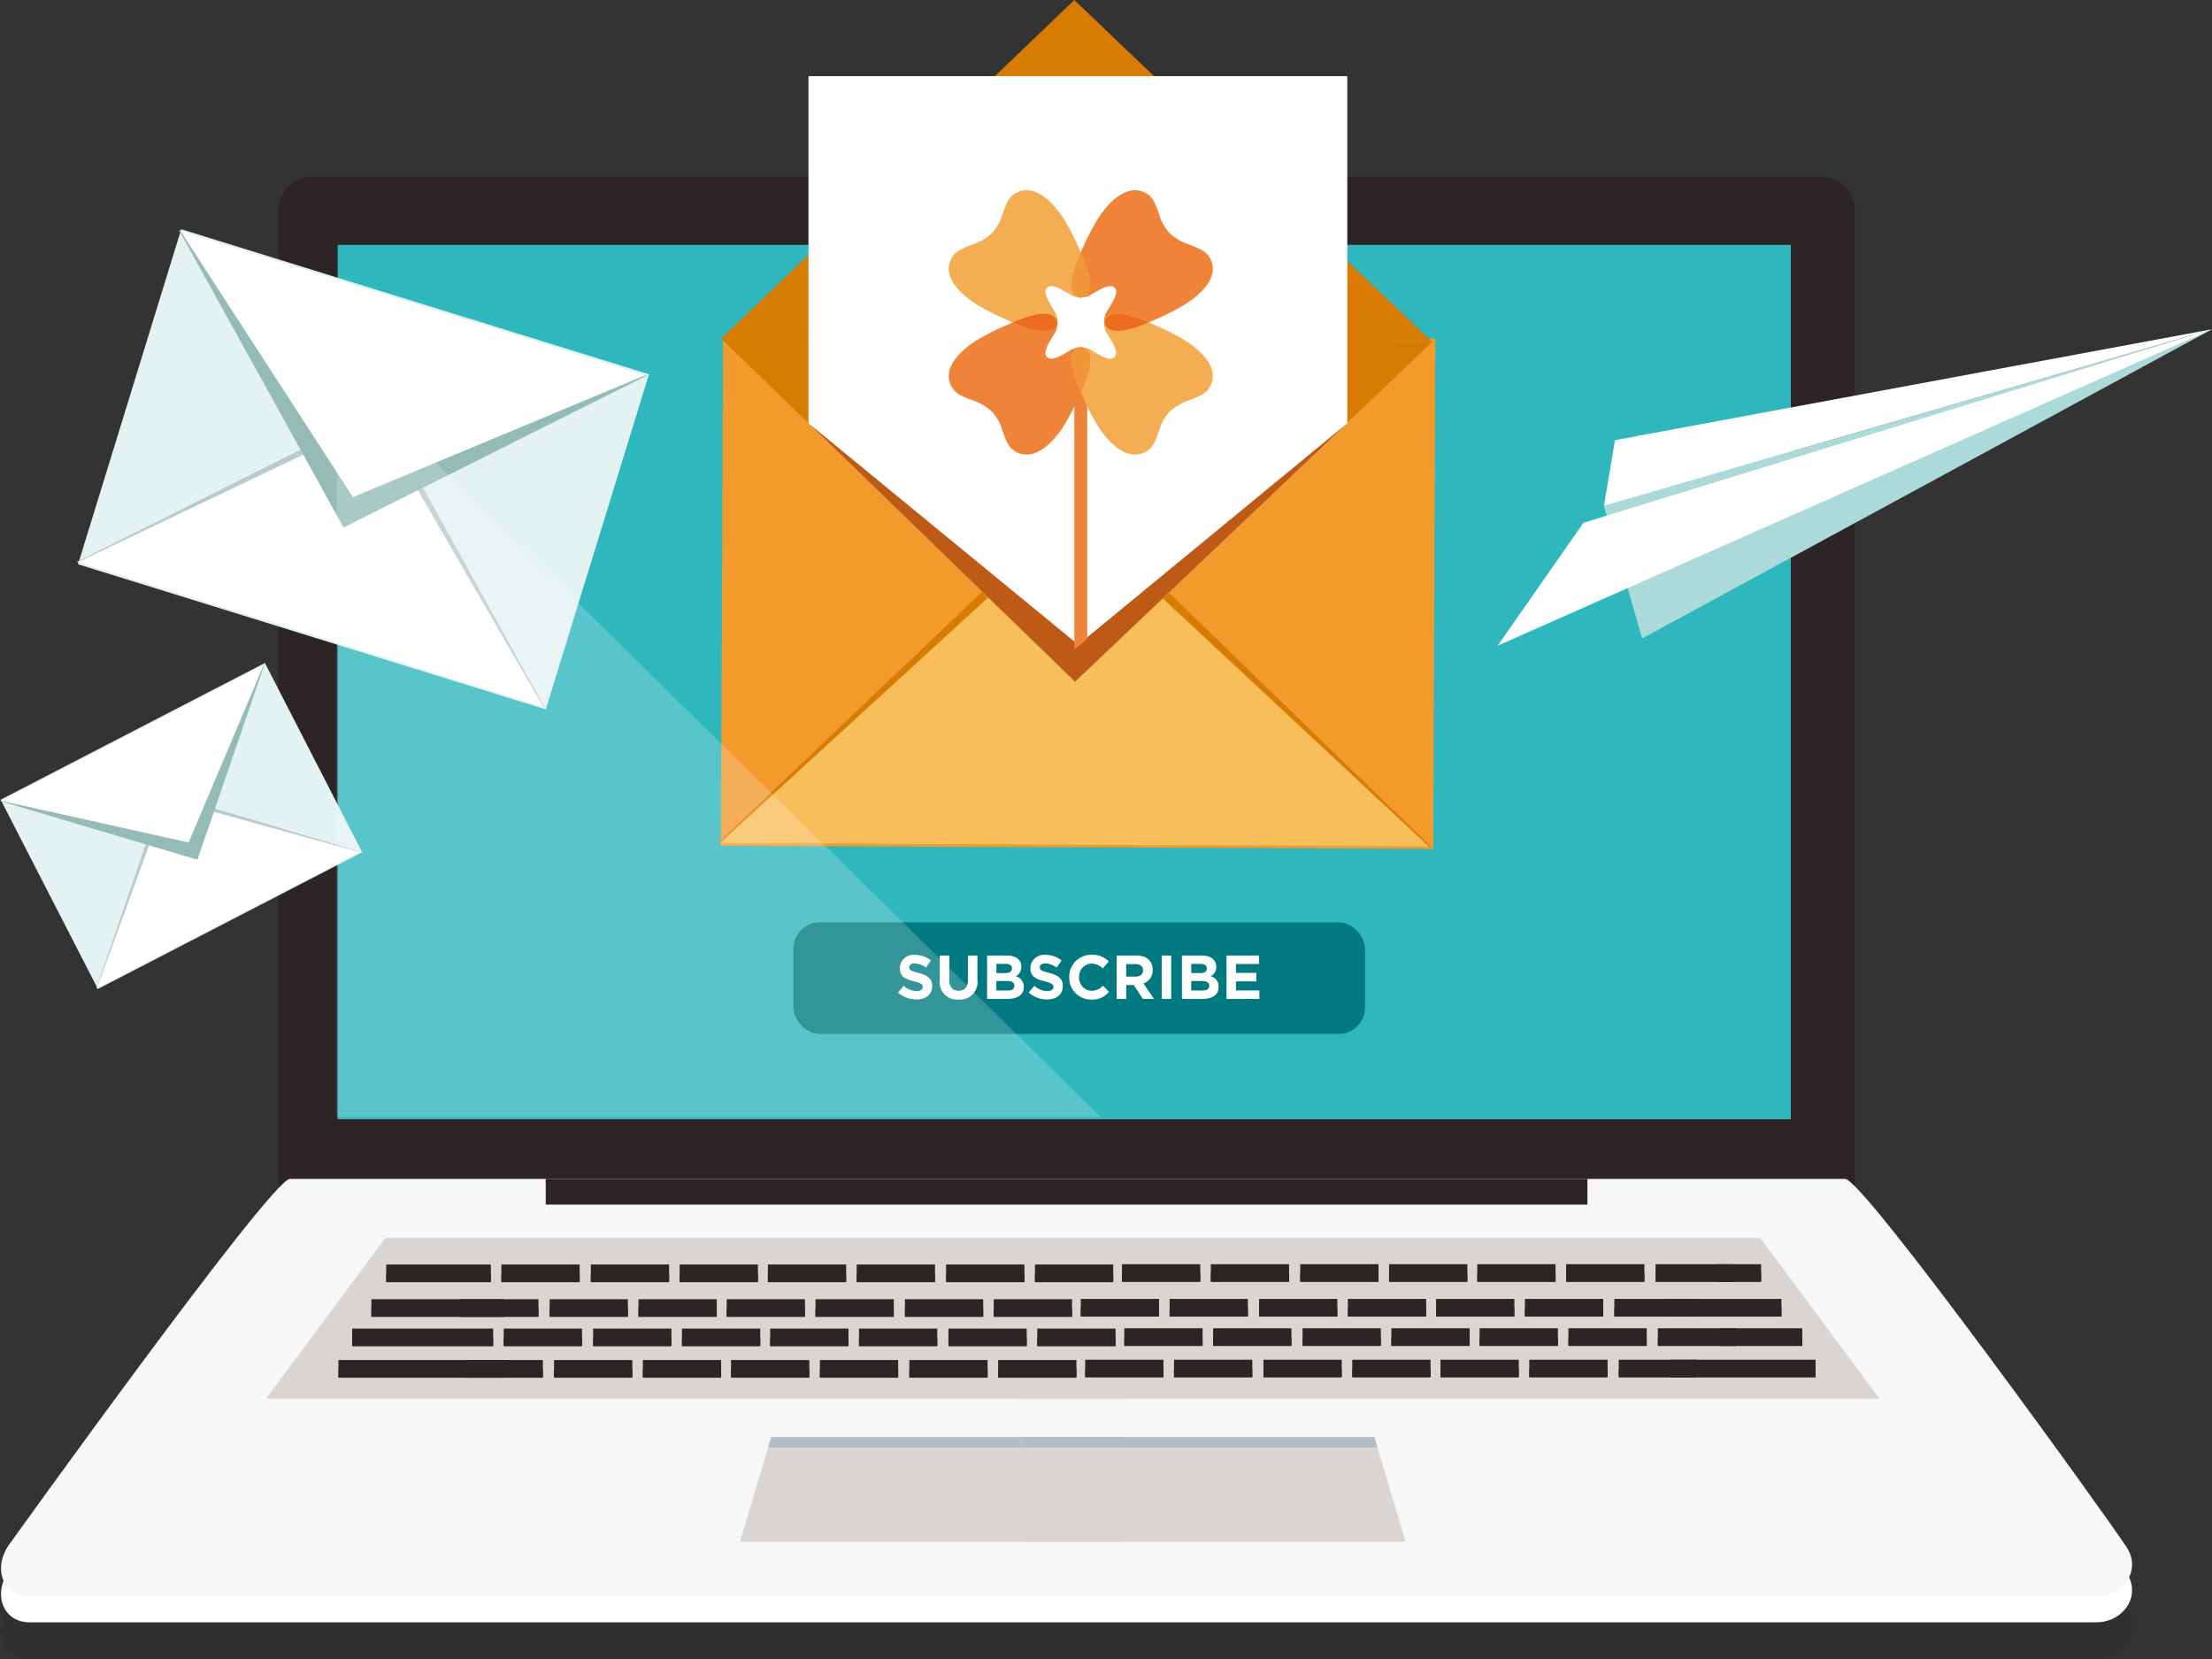 <svg xmlns="http://www.w3.org/2000/svg" width="312" height="234" viewBox="0 0 312 234">
  <rect x="0" y="0" width="312" height="234" fill="#333333" stroke="none"/>
  <g id="home-mailmag-icon" transform="translate(-1416 -5445)">
    <g id="グループ_100" data-name="グループ 100">
      <path id="パス_82" data-name="パス 82" d="M1677.623,5612.192V5474.674a4.749,4.749,0,0,0-4.727-4.744H1459.978a4.749,4.749,0,0,0-4.727,4.744v137.518Z" fill="#2d2525"/>
      <rect id="長方形_71" data-name="長方形 71" width="204.969" height="123.334" transform="translate(1463.63 5479.538)" fill="#2eb7bd"/>
      <path id="パス_83" data-name="パス 83" d="M1676.252,5620.083H1456.888c-2.6,0-39.38,51.275-39.38,51.275-2.72,3.526-1.121,7.642,2.641,7.642H1711.7c3.678,0,6.383-3.6,4.3-6.9S1678.852,5620.083,1676.252,5620.083Z" fill="#2d2525" opacity="0.3"/>
      <path id="パス_84" data-name="パス 84" d="M1676.252,5614.908H1456.888c-2.6,0-39.38,51.275-39.38,51.275-2.72,3.526-1.121,7.642,2.641,7.642H1711.7c3.678,0,6.383-3.6,4.3-6.9S1678.852,5614.908,1676.252,5614.908Z" fill="#fff"/>
      <path id="パス_85" data-name="パス 85" d="M1676.252,5611.28H1456.888c-2.6,0-39.38,51.275-39.38,51.275-2.72,3.526-1.121,7.642,2.641,7.642H1711.7c3.678,0,6.383-3.6,4.3-6.9S1678.852,5611.28,1676.252,5611.28Z" fill="#f8f7f8"/>
      <rect id="長方形_72" data-name="長方形 72" width="146.932" height="3.628" transform="translate(1492.971 5611.28)" fill="#2d2525"/>
      <path id="パス_86" data-name="パス 86" d="M1574.678,5642.278H1453.532l16.811-22.656h104.335Z" fill="#d9d5d2"/>
      <path id="パス_87" data-name="パス 87" d="M1574.678,5662.471h-54.3l4.4-14.775h49.9Z" fill="#d9d5d2"/>
      <path id="パス_88" data-name="パス 88" d="M1524.338,5649.173h50.339V5647.7h-49.9Z" fill="#b3bdc9"/>
      <path id="パス_89" data-name="パス 89" d="M1559.951,5642.278H1681.1l-16.811-22.656H1559.951Z" fill="#d9d5d2"/>
      <path id="パス_90" data-name="パス 90" d="M1559.951,5662.471h54.3l-4.4-14.775h-49.9Z" fill="#d9d5d2"/>
      <path id="パス_91" data-name="パス 91" d="M1610.29,5649.173h-50.34V5647.7h49.9Z" fill="#b3bdc9"/>
      <g id="グループ_99" data-name="グループ 99">
        <g id="グループ_35" data-name="グループ 35">
          <rect id="長方形_73" data-name="長方形 73" width="18.666" height="2.413" transform="translate(1468.382 5628.254)" fill="#2d2525"/>
          <rect id="長方形_74" data-name="長方形 74" width="18.666" height="1.248" transform="translate(1468.382 5629.502)" fill="#2d2525"/>
        </g>
        <g id="グループ_36" data-name="グループ 36">
          <rect id="長方形_75" data-name="長方形 75" width="11.04" height="2.413" transform="translate(1480.911 5628.254)" fill="#2d2525"/>
          <rect id="長方形_76" data-name="長方形 76" width="11.04" height="1.248" transform="translate(1480.911 5629.502)" fill="#2d2525"/>
        </g>
        <g id="グループ_37" data-name="グループ 37">
          <rect id="長方形_77" data-name="長方形 77" width="11.04" height="2.413" transform="translate(1493.526 5628.254)" fill="#2d2525"/>
          <rect id="長方形_78" data-name="長方形 78" width="11.04" height="1.248" transform="translate(1493.526 5629.502)" fill="#2d2525"/>
        </g>
        <g id="グループ_38" data-name="グループ 38">
          <rect id="長方形_79" data-name="長方形 79" width="11.04" height="2.413" transform="translate(1506.055 5628.254)" fill="#2d2525"/>
          <rect id="長方形_80" data-name="長方形 80" width="11.04" height="1.248" transform="translate(1506.055 5629.502)" fill="#2d2525"/>
        </g>
        <g id="グループ_39" data-name="グループ 39">
          <rect id="長方形_81" data-name="長方形 81" width="11.04" height="2.413" transform="translate(1518.497 5628.254)" fill="#2d2525"/>
          <rect id="長方形_82" data-name="長方形 82" width="11.04" height="1.248" transform="translate(1518.497 5629.502)" fill="#2d2525"/>
        </g>
        <g id="グループ_40" data-name="グループ 40">
          <rect id="長方形_83" data-name="長方形 83" width="11.04" height="2.413" transform="translate(1531.025 5628.254)" fill="#2d2525"/>
          <rect id="長方形_84" data-name="長方形 84" width="11.04" height="1.248" transform="translate(1531.025 5629.502)" fill="#2d2525"/>
        </g>
        <g id="グループ_41" data-name="グループ 41">
          <rect id="長方形_85" data-name="長方形 85" width="11.04" height="2.413" transform="translate(1543.641 5628.254)" fill="#2d2525"/>
          <rect id="長方形_86" data-name="長方形 86" width="11.04" height="1.248" transform="translate(1543.641 5629.502)" fill="#2d2525"/>
        </g>
        <g id="グループ_42" data-name="グループ 42">
          <rect id="長方形_87" data-name="長方形 87" width="11.04" height="2.413" transform="translate(1556.169 5628.254)" fill="#2d2525"/>
          <rect id="長方形_88" data-name="長方形 88" width="11.04" height="1.248" transform="translate(1556.169 5629.502)" fill="#2d2525"/>
        </g>
        <g id="グループ_43" data-name="グループ 43">
          <rect id="長方形_89" data-name="長方形 89" width="11.04" height="2.413" transform="translate(1568.444 5628.212)" fill="#2d2525"/>
          <rect id="長方形_90" data-name="長方形 90" width="11.04" height="1.248" transform="translate(1568.444 5629.46)" fill="#2d2525"/>
        </g>
        <g id="グループ_44" data-name="グループ 44">
          <rect id="長方形_91" data-name="長方形 91" width="11.04" height="2.413" transform="translate(1580.973 5628.212)" fill="#2d2525"/>
          <rect id="長方形_92" data-name="長方形 92" width="11.04" height="1.248" transform="translate(1580.973 5629.46)" fill="#2d2525"/>
        </g>
        <g id="グループ_45" data-name="グループ 45">
          <rect id="長方形_93" data-name="長方形 93" width="11.04" height="2.413" transform="translate(1593.588 5628.212)" fill="#2d2525"/>
          <rect id="長方形_94" data-name="長方形 94" width="11.04" height="1.248" transform="translate(1593.588 5629.46)" fill="#2d2525"/>
        </g>
        <g id="グループ_46" data-name="グループ 46">
          <rect id="長方形_95" data-name="長方形 95" width="11.04" height="2.413" transform="translate(1606.117 5628.212)" fill="#2d2525"/>
          <rect id="長方形_96" data-name="長方形 96" width="11.04" height="1.248" transform="translate(1606.117 5629.46)" fill="#2d2525"/>
        </g>
        <g id="グループ_47" data-name="グループ 47">
          <rect id="長方形_97" data-name="長方形 97" width="11.04" height="2.413" transform="translate(1618.559 5628.212)" fill="#2d2525"/>
          <rect id="長方形_98" data-name="長方形 98" width="11.04" height="1.248" transform="translate(1618.559 5629.46)" fill="#2d2525"/>
        </g>
        <g id="グループ_48" data-name="グループ 48">
          <rect id="長方形_99" data-name="長方形 99" width="11.04" height="2.413" transform="translate(1631.088 5628.212)" fill="#2d2525"/>
          <rect id="長方形_100" data-name="長方形 100" width="11.04" height="1.248" transform="translate(1631.088 5629.46)" fill="#2d2525"/>
        </g>
        <g id="グループ_49" data-name="グループ 49">
          <rect id="長方形_101" data-name="長方形 101" width="11.04" height="2.413" transform="translate(1643.703 5628.212)" fill="#2d2525"/>
          <rect id="長方形_102" data-name="長方形 102" width="11.04" height="1.248" transform="translate(1643.703 5629.46)" fill="#2d2525"/>
        </g>
        <g id="グループ_50" data-name="グループ 50">
          <rect id="長方形_103" data-name="長方形 103" width="16.197" height="2.413" transform="translate(1651.075 5628.212)" fill="#2d2525"/>
          <rect id="長方形_104" data-name="長方形 104" width="16.197" height="1.248" transform="translate(1651.075 5629.46)" fill="#2d2525"/>
        </g>
        <g id="グループ_51" data-name="グループ 51">
          <rect id="長方形_105" data-name="長方形 105" width="19.886" height="2.413" transform="translate(1465.673 5632.396)" fill="#2d2525"/>
          <rect id="長方形_106" data-name="長方形 106" width="19.886" height="1.248" transform="translate(1465.673 5633.645)" fill="#2d2525"/>
        </g>
        <g id="グループ_52" data-name="グループ 52">
          <rect id="長方形_107" data-name="長方形 107" width="11.04" height="2.413" transform="translate(1487.048 5632.396)" fill="#2d2525"/>
          <rect id="長方形_108" data-name="長方形 108" width="11.04" height="1.248" transform="translate(1487.048 5633.645)" fill="#2d2525"/>
        </g>
        <g id="グループ_53" data-name="グループ 53">
          <rect id="長方形_109" data-name="長方形 109" width="11.04" height="2.413" transform="translate(1499.663 5632.396)" fill="#2d2525"/>
          <rect id="長方形_110" data-name="長方形 110" width="11.04" height="1.248" transform="translate(1499.663 5633.645)" fill="#2d2525"/>
        </g>
        <g id="グループ_54" data-name="グループ 54">
          <rect id="長方形_111" data-name="長方形 111" width="11.04" height="2.413" transform="translate(1512.192 5632.396)" fill="#2d2525"/>
          <rect id="長方形_112" data-name="長方形 112" width="11.04" height="1.248" transform="translate(1512.192 5633.645)" fill="#2d2525"/>
        </g>
        <g id="グループ_55" data-name="グループ 55">
          <rect id="長方形_113" data-name="長方形 113" width="11.04" height="2.413" transform="translate(1524.634 5632.396)" fill="#2d2525"/>
          <rect id="長方形_114" data-name="長方形 114" width="11.04" height="1.248" transform="translate(1524.634 5633.645)" fill="#2d2525"/>
        </g>
        <g id="グループ_56" data-name="グループ 56">
          <rect id="長方形_115" data-name="長方形 115" width="11.04" height="2.413" transform="translate(1537.163 5632.396)" fill="#2d2525"/>
          <rect id="長方形_116" data-name="長方形 116" width="11.04" height="1.248" transform="translate(1537.163 5633.645)" fill="#2d2525"/>
        </g>
        <g id="グループ_57" data-name="グループ 57">
          <rect id="長方形_117" data-name="長方形 117" width="11.04" height="2.413" transform="translate(1549.778 5632.396)" fill="#2d2525"/>
          <rect id="長方形_118" data-name="長方形 118" width="11.04" height="1.248" transform="translate(1549.778 5633.645)" fill="#2d2525"/>
        </g>
        <g id="グループ_58" data-name="グループ 58">
          <rect id="長方形_119" data-name="長方形 119" width="11.04" height="2.413" transform="translate(1562.307 5632.396)" fill="#2d2525"/>
          <rect id="長方形_120" data-name="長方形 120" width="11.04" height="1.248" transform="translate(1562.307 5633.645)" fill="#2d2525"/>
        </g>
        <g id="グループ_59" data-name="グループ 59">
          <rect id="長方形_121" data-name="長方形 121" width="11.04" height="2.413" transform="translate(1574.582 5632.354)" fill="#2d2525"/>
          <rect id="長方形_122" data-name="長方形 122" width="11.04" height="1.248" transform="translate(1574.582 5633.603)" fill="#2d2525"/>
        </g>
        <g id="グループ_60" data-name="グループ 60">
          <rect id="長方形_123" data-name="長方形 123" width="11.04" height="2.413" transform="translate(1587.11 5632.354)" fill="#2d2525"/>
          <rect id="長方形_124" data-name="長方形 124" width="11.04" height="1.248" transform="translate(1587.11 5633.603)" fill="#2d2525"/>
        </g>
        <g id="グループ_61" data-name="グループ 61">
          <rect id="長方形_125" data-name="長方形 125" width="11.04" height="2.413" transform="translate(1599.726 5632.354)" fill="#2d2525"/>
          <rect id="長方形_126" data-name="長方形 126" width="11.04" height="1.248" transform="translate(1599.726 5633.603)" fill="#2d2525"/>
        </g>
        <g id="グループ_62" data-name="グループ 62">
          <rect id="長方形_127" data-name="長方形 127" width="11.04" height="2.413" transform="translate(1612.254 5632.354)" fill="#2d2525"/>
          <rect id="長方形_128" data-name="長方形 128" width="11.04" height="1.248" transform="translate(1612.254 5633.603)" fill="#2d2525"/>
        </g>
        <g id="グループ_63" data-name="グループ 63">
          <rect id="長方形_129" data-name="長方形 129" width="11.04" height="2.413" transform="translate(1624.696 5632.354)" fill="#2d2525"/>
          <rect id="長方形_130" data-name="長方形 130" width="11.04" height="1.248" transform="translate(1624.696 5633.603)" fill="#2d2525"/>
        </g>
        <g id="グループ_64" data-name="グループ 64">
          <rect id="長方形_131" data-name="長方形 131" width="11.04" height="2.413" transform="translate(1637.225 5632.354)" fill="#2d2525"/>
          <rect id="長方形_132" data-name="長方形 132" width="11.04" height="1.248" transform="translate(1637.225 5633.603)" fill="#2d2525"/>
        </g>
        <g id="グループ_65" data-name="グループ 65">
          <rect id="長方形_133" data-name="長方形 133" width="11.04" height="2.413" transform="translate(1649.84 5632.354)" fill="#2d2525"/>
          <rect id="長方形_134" data-name="長方形 134" width="11.04" height="1.248" transform="translate(1649.84 5633.603)" fill="#2d2525"/>
        </g>
        <g id="グループ_66" data-name="グループ 66">
          <rect id="長方形_135" data-name="長方形 135" width="11.608" height="2.413" transform="translate(1658.599 5632.354)" fill="#2d2525"/>
          <rect id="長方形_136" data-name="長方形 136" width="11.608" height="1.248" transform="translate(1658.599 5633.603)" fill="#2d2525"/>
        </g>
        <g id="グループ_67" data-name="グループ 67">
          <rect id="長方形_137" data-name="長方形 137" width="23.931" height="2.413" transform="translate(1463.738 5636.829)" fill="#2d2525"/>
          <rect id="長方形_138" data-name="長方形 138" width="23.931" height="1.248" transform="translate(1463.738 5638.078)" fill="#2d2525"/>
        </g>
        <g id="グループ_68" data-name="グループ 68">
          <rect id="長方形_139" data-name="長方形 139" width="11.04" height="2.413" transform="translate(1481.531 5636.829)" fill="#2d2525"/>
          <rect id="長方形_140" data-name="長方形 140" width="11.04" height="1.248" transform="translate(1481.531 5638.078)" fill="#2d2525"/>
        </g>
        <g id="グループ_69" data-name="グループ 69">
          <rect id="長方形_141" data-name="長方形 141" width="11.04" height="2.413" transform="translate(1494.146 5636.829)" fill="#2d2525"/>
          <rect id="長方形_142" data-name="長方形 142" width="11.04" height="1.248" transform="translate(1494.146 5638.078)" fill="#2d2525"/>
        </g>
        <g id="グループ_70" data-name="グループ 70">
          <rect id="長方形_143" data-name="長方形 143" width="11.04" height="2.413" transform="translate(1506.675 5636.829)" fill="#2d2525"/>
          <rect id="長方形_144" data-name="長方形 144" width="11.04" height="1.248" transform="translate(1506.675 5638.078)" fill="#2d2525"/>
        </g>
        <g id="グループ_71" data-name="グループ 71">
          <rect id="長方形_145" data-name="長方形 145" width="11.04" height="2.413" transform="translate(1519.117 5636.829)" fill="#2d2525"/>
          <rect id="長方形_146" data-name="長方形 146" width="11.04" height="1.248" transform="translate(1519.117 5638.078)" fill="#2d2525"/>
        </g>
        <g id="グループ_72" data-name="グループ 72">
          <rect id="長方形_147" data-name="長方形 147" width="11.04" height="2.413" transform="translate(1531.646 5636.829)" fill="#2d2525"/>
          <rect id="長方形_148" data-name="長方形 148" width="11.04" height="1.248" transform="translate(1531.646 5638.078)" fill="#2d2525"/>
        </g>
        <g id="グループ_73" data-name="グループ 73">
          <rect id="長方形_149" data-name="長方形 149" width="11.04" height="2.413" transform="translate(1544.261 5636.829)" fill="#2d2525"/>
          <rect id="長方形_150" data-name="長方形 150" width="11.04" height="1.248" transform="translate(1544.261 5638.078)" fill="#2d2525"/>
        </g>
        <g id="グループ_74" data-name="グループ 74">
          <rect id="長方形_151" data-name="長方形 151" width="11.04" height="2.413" transform="translate(1556.79 5636.829)" fill="#2d2525"/>
          <rect id="長方形_152" data-name="長方形 152" width="11.04" height="1.248" transform="translate(1556.79 5638.078)" fill="#2d2525"/>
        </g>
        <g id="グループ_75" data-name="グループ 75">
          <rect id="長方形_153" data-name="長方形 153" width="11.04" height="2.413" transform="translate(1569.065 5636.787)" fill="#2d2525"/>
          <rect id="長方形_154" data-name="長方形 154" width="11.04" height="1.248" transform="translate(1569.065 5638.036)" fill="#2d2525"/>
        </g>
        <g id="グループ_76" data-name="グループ 76">
          <rect id="長方形_155" data-name="長方形 155" width="11.04" height="2.413" transform="translate(1581.594 5636.787)" fill="#2d2525"/>
          <rect id="長方形_156" data-name="長方形 156" width="11.04" height="1.248" transform="translate(1581.594 5638.036)" fill="#2d2525"/>
        </g>
        <g id="グループ_77" data-name="グループ 77">
          <rect id="長方形_157" data-name="長方形 157" width="11.04" height="2.413" transform="translate(1594.209 5636.787)" fill="#2d2525"/>
          <rect id="長方形_158" data-name="長方形 158" width="11.04" height="1.248" transform="translate(1594.209 5638.036)" fill="#2d2525"/>
        </g>
        <g id="グループ_78" data-name="グループ 78">
          <rect id="長方形_159" data-name="長方形 159" width="11.04" height="2.413" transform="translate(1606.737 5636.787)" fill="#2d2525"/>
          <rect id="長方形_160" data-name="長方形 160" width="11.04" height="1.248" transform="translate(1606.737 5638.036)" fill="#2d2525"/>
        </g>
        <g id="グループ_79" data-name="グループ 79">
          <rect id="長方形_161" data-name="長方形 161" width="11.04" height="2.413" transform="translate(1619.18 5636.787)" fill="#2d2525"/>
          <rect id="長方形_162" data-name="長方形 162" width="11.04" height="1.248" transform="translate(1619.18 5638.036)" fill="#2d2525"/>
        </g>
        <g id="グループ_80" data-name="グループ 80">
          <rect id="長方形_163" data-name="長方形 163" width="11.04" height="2.413" transform="translate(1631.708 5636.787)" fill="#2d2525"/>
          <rect id="長方形_164" data-name="長方形 164" width="11.04" height="1.248" transform="translate(1631.708 5638.036)" fill="#2d2525"/>
        </g>
        <g id="グループ_81" data-name="グループ 81">
          <rect id="長方形_165" data-name="長方形 165" width="11.04" height="2.413" transform="translate(1644.323 5636.787)" fill="#2d2525"/>
          <rect id="長方形_166" data-name="長方形 166" width="11.04" height="1.248" transform="translate(1644.323 5638.036)" fill="#2d2525"/>
        </g>
        <g id="グループ_82" data-name="グループ 82">
          <rect id="長方形_167" data-name="長方形 167" width="20.389" height="2.413" transform="translate(1651.695 5636.787)" fill="#2d2525"/>
          <rect id="長方形_168" data-name="長方形 168" width="20.389" height="1.248" transform="translate(1651.695 5638.036)" fill="#2d2525"/>
        </g>
        <g id="グループ_83" data-name="グループ 83">
          <rect id="長方形_169" data-name="長方形 169" width="14.756" height="2.413" transform="translate(1470.476 5623.358)" fill="#2d2525"/>
          <rect id="長方形_170" data-name="長方形 170" width="14.756" height="1.248" transform="translate(1470.476 5624.607)" fill="#2d2525"/>
        </g>
        <g id="グループ_84" data-name="グループ 84">
          <rect id="長方形_171" data-name="長方形 171" width="11.04" height="2.413" transform="translate(1486.721 5623.358)" fill="#2d2525"/>
          <rect id="長方形_172" data-name="長方形 172" width="11.04" height="1.248" transform="translate(1486.721 5624.607)" fill="#2d2525"/>
        </g>
        <g id="グループ_85" data-name="グループ 85">
          <rect id="長方形_173" data-name="長方形 173" width="11.04" height="2.413" transform="translate(1499.336 5623.358)" fill="#2d2525"/>
          <rect id="長方形_174" data-name="長方形 174" width="11.04" height="1.248" transform="translate(1499.336 5624.607)" fill="#2d2525"/>
        </g>
        <g id="グループ_86" data-name="グループ 86">
          <rect id="長方形_175" data-name="長方形 175" width="11.04" height="2.413" transform="translate(1511.865 5623.358)" fill="#2d2525"/>
          <rect id="長方形_176" data-name="長方形 176" width="11.04" height="1.248" transform="translate(1511.865 5624.607)" fill="#2d2525"/>
        </g>
        <g id="グループ_87" data-name="グループ 87">
          <rect id="長方形_177" data-name="長方形 177" width="11.04" height="2.413" transform="translate(1524.307 5623.358)" fill="#2d2525"/>
          <rect id="長方形_178" data-name="長方形 178" width="11.04" height="1.248" transform="translate(1524.307 5624.607)" fill="#2d2525"/>
        </g>
        <g id="グループ_88" data-name="グループ 88">
          <rect id="長方形_179" data-name="長方形 179" width="11.04" height="2.413" transform="translate(1536.836 5623.358)" fill="#2d2525"/>
          <rect id="長方形_180" data-name="長方形 180" width="11.04" height="1.248" transform="translate(1536.836 5624.607)" fill="#2d2525"/>
        </g>
        <g id="グループ_89" data-name="グループ 89">
          <rect id="長方形_181" data-name="長方形 181" width="11.04" height="2.413" transform="translate(1549.451 5623.358)" fill="#2d2525"/>
          <rect id="長方形_182" data-name="長方形 182" width="11.04" height="1.248" transform="translate(1549.451 5624.607)" fill="#2d2525"/>
        </g>
        <g id="グループ_90" data-name="グループ 90">
          <rect id="長方形_183" data-name="長方形 183" width="11.04" height="2.413" transform="translate(1561.98 5623.358)" fill="#2d2525"/>
          <rect id="長方形_184" data-name="長方形 184" width="11.04" height="1.248" transform="translate(1561.98 5624.607)" fill="#2d2525"/>
        </g>
        <g id="グループ_91" data-name="グループ 91">
          <rect id="長方形_185" data-name="長方形 185" width="11.04" height="2.413" transform="translate(1574.255 5623.316)" fill="#2d2525"/>
          <rect id="長方形_186" data-name="長方形 186" width="11.04" height="1.248" transform="translate(1574.255 5624.565)" fill="#2d2525"/>
        </g>
        <g id="グループ_92" data-name="グループ 92">
          <rect id="長方形_187" data-name="長方形 187" width="11.04" height="2.413" transform="translate(1586.783 5623.316)" fill="#2d2525"/>
          <rect id="長方形_188" data-name="長方形 188" width="11.04" height="1.248" transform="translate(1586.783 5624.565)" fill="#2d2525"/>
        </g>
        <g id="グループ_93" data-name="グループ 93">
          <rect id="長方形_189" data-name="長方形 189" width="11.04" height="2.413" transform="translate(1599.399 5623.316)" fill="#2d2525"/>
          <rect id="長方形_190" data-name="長方形 190" width="11.04" height="1.248" transform="translate(1599.399 5624.565)" fill="#2d2525"/>
        </g>
        <g id="グループ_94" data-name="グループ 94">
          <rect id="長方形_191" data-name="長方形 191" width="11.04" height="2.413" transform="translate(1611.927 5623.316)" fill="#2d2525"/>
          <rect id="長方形_192" data-name="長方形 192" width="11.04" height="1.248" transform="translate(1611.927 5624.565)" fill="#2d2525"/>
        </g>
        <g id="グループ_95" data-name="グループ 95">
          <rect id="長方形_193" data-name="長方形 193" width="11.04" height="2.413" transform="translate(1624.37 5623.316)" fill="#2d2525"/>
          <rect id="長方形_194" data-name="長方形 194" width="11.04" height="1.248" transform="translate(1624.37 5624.565)" fill="#2d2525"/>
        </g>
        <g id="グループ_96" data-name="グループ 96">
          <rect id="長方形_195" data-name="長方形 195" width="11.04" height="2.413" transform="translate(1636.898 5623.316)" fill="#2d2525"/>
          <rect id="長方形_196" data-name="長方形 196" width="11.04" height="1.248" transform="translate(1636.898 5624.565)" fill="#2d2525"/>
        </g>
        <g id="グループ_97" data-name="グループ 97">
          <rect id="長方形_197" data-name="長方形 197" width="11.04" height="2.413" transform="translate(1649.513 5623.316)" fill="#2d2525"/>
          <rect id="長方形_198" data-name="長方形 198" width="11.04" height="1.248" transform="translate(1649.513 5624.565)" fill="#2d2525"/>
        </g>
        <g id="グループ_98" data-name="グループ 98">
          <rect id="長方形_199" data-name="長方形 199" width="6.131" height="2.413" transform="translate(1658.272 5623.316)" fill="#2d2525"/>
          <rect id="長方形_200" data-name="長方形 200" width="6.131" height="1.248" transform="translate(1658.272 5624.565)" fill="#2d2525"/>
        </g>
      </g>
    </g>
    <g id="グループ_101" data-name="グループ 101">
      <path id="パス_92" data-name="パス 92" d="M1416.093,5557.792l37.274-19.282,13.714,26.7-37.274,19.282Z" fill="#e4f2f1"/>
      <path id="パス_93" data-name="パス 93" d="M1429.575,5584.438l9.46-27.558,27.849,8.28Z" fill="#b8cccd"/>
      <path id="パス_94" data-name="パス 94" d="M1429.669,5584.389l9.764-26.732,27.356,7.552Z" fill="#fff"/>
      <path id="パス_95" data-name="パス 95" d="M1416,5557.982l27.849,8.28,9.459-27.558Z" fill="#94bbb5"/>
      <path id="パス_96" data-name="パス 96" d="M1416.095,5557.933l26.509,5.9,10.609-25.083Z" fill="#fff"/>
    </g>
    <g id="グループ_102" data-name="グループ 102">
      <path id="パス_97" data-name="パス 97" d="M1441.562,5477.33l65.975,20.461-14.553,47.262-65.975-20.461Z" fill="#e4f2f1"/>
      <path id="パス_98" data-name="パス 98" d="M1426.8,5524.258l42.782-21.453,23.23,41.96Z" fill="#b8cccd"/>
      <path id="パス_99" data-name="パス 99" d="M1426.967,5524.31l42.191-20.131,23.486,40.534Z" fill="#fff"/>
      <path id="パス_100" data-name="パス 100" d="M1441.235,5477.446l23.23,41.96,42.781-21.453Z" fill="#94bbb5"/>
      <path id="パス_101" data-name="パス 101" d="M1441.4,5477.5l24.383,37.616,41.291-17.214Z" fill="#fff"/>
    </g>
    <rect id="長方形_201" data-name="長方形 201" width="71.973" height="100.47" transform="translate(1517.692 5564.304) rotate(-89.757)" fill="#f29a2b"/>
    <path id="パス_102" data-name="パス 102" d="M1517.262,5563.929l50.492-48.052L1617.8,5564.4Z" fill="#d87b03"/>
    <path id="パス_103" data-name="パス 103" d="M1517.516,5563.93l50.227-45.961,49.8,46.433Z" fill="#f8be59"/>
    <path id="パス_104" data-name="パス 104" d="M1517.59,5492.633l50.048,48.527,50.49-48.052Z" fill="#d87b03"/>
    <path id="パス_105" data-name="パス 105" d="M1517.846,5492.635,1567.531,5445l50.341,48.107Z" fill="#d87b03"/>
    <path id="パス_106" data-name="パス 106" d="M1606.035,5455.741h-76V5504.7l37.6,36.458,38.4-36.458Z" fill="#fff"/>
    <path id="パス_107" data-name="パス 107" d="M1568.079,5535.933l-38.042-31.23,37.6,36.458,38.4-36.458Z" fill="#be5a15"/>
    <g id="グループ_104" data-name="グループ 104">
      <rect id="長方形_202" data-name="長方形 202" width="80.638" height="15.747" rx="3.745" transform="translate(1527.907 5575.09)" fill="#007980"/>
      <g id="グループ_103" data-name="グループ 103">
        <path id="パス_108" data-name="パス 108" d="M1545.252,5585.975a3.869,3.869,0,0,1-2.584-.978l.792-.951a2.787,2.787,0,0,0,1.818.742c.548,0,.878-.219.878-.577v-.017c0-.341-.208-.515-1.226-.777-1.227-.315-2.018-.654-2.018-1.868v-.018a1.907,1.907,0,0,1,2.131-1.842,3.52,3.52,0,0,1,2.261.777l-.695,1.013a2.856,2.856,0,0,0-1.584-.6c-.513,0-.782.235-.782.533v.016c0,.4.26.533,1.313.8,1.235.323,1.931.768,1.931,1.833v.018C1547.487,5585.294,1546.565,5585.975,1545.252,5585.975Z" fill="#fff"/>
        <path id="パス_109" data-name="パス 109" d="M1551.194,5585.983a2.42,2.42,0,0,1-2.636-2.714v-3.492h1.34v3.457c0,1,.5,1.51,1.313,1.51s1.314-.5,1.314-1.467v-3.5h1.339v3.448A2.455,2.455,0,0,1,1551.194,5585.983Z" fill="#fff"/>
        <path id="パス_110" data-name="パス 110" d="M1558.128,5585.888h-2.9v-6.111h2.827c1.244,0,2.009.619,2.009,1.58v.018a1.422,1.422,0,0,1-.8,1.318,1.492,1.492,0,0,1,1.139,1.5v.017C1560.407,5585.329,1559.5,5585.888,1558.128,5585.888Zm.609-4.3c0-.4-.313-.629-.878-.629h-1.322v1.292h1.235c.591,0,.965-.192.965-.646Zm.34,2.444c0-.41-.305-.663-.992-.663h-1.548v1.344h1.591c.592,0,.949-.209.949-.663Z" fill="#fff"/>
        <path id="パス_111" data-name="パス 111" d="M1563.679,5585.975a3.865,3.865,0,0,1-2.583-.978l.791-.951a2.788,2.788,0,0,0,1.819.742c.547,0,.878-.219.878-.577v-.017c0-.341-.209-.515-1.227-.777-1.226-.315-2.018-.654-2.018-1.868v-.018a1.908,1.908,0,0,1,2.132-1.842,3.522,3.522,0,0,1,2.261.777l-.7,1.013a2.853,2.853,0,0,0-1.583-.6c-.513,0-.783.235-.783.533v.016c0,.4.261.533,1.314.8,1.235.323,1.931.768,1.931,1.833v.018C1565.915,5585.294,1564.992,5585.975,1563.679,5585.975Z" fill="#fff"/>
        <path id="パス_112" data-name="パス 112" d="M1569.935,5585.993a3.08,3.08,0,0,1-3.123-3.144v-.017a3.1,3.1,0,0,1,3.175-3.16,3.139,3.139,0,0,1,2.4.942l-.852.987a2.243,2.243,0,0,0-1.558-.689,1.807,1.807,0,0,0-1.765,1.9v.018a1.812,1.812,0,0,0,1.765,1.921,2.194,2.194,0,0,0,1.6-.716l.853.864A3.107,3.107,0,0,1,1569.935,5585.993Z" fill="#fff"/>
        <path id="パス_113" data-name="パス 113" d="M1577.2,5585.888l-1.3-1.956h-1.053v1.956H1573.5v-6.111h2.783c1.436,0,2.3.759,2.3,2.016v.018a1.9,1.9,0,0,1-1.305,1.894l1.487,2.183Zm.025-4.025c0-.576-.4-.873-1.052-.873h-1.331v1.755h1.357c.652,0,1.026-.35,1.026-.864Z" fill="#fff"/>
        <path id="パス_114" data-name="パス 114" d="M1579.854,5585.888v-6.111h1.339v6.111Z" fill="#fff"/>
        <path id="パス_115" data-name="パス 115" d="M1585.613,5585.888h-2.9v-6.111h2.826c1.244,0,2.01.619,2.01,1.58v.018a1.421,1.421,0,0,1-.8,1.318,1.492,1.492,0,0,1,1.14,1.5v.017C1587.892,5585.329,1586.988,5585.888,1585.613,5585.888Zm.609-4.3c0-.4-.314-.629-.879-.629h-1.322v1.292h1.235c.592,0,.966-.192.966-.646Zm.339,2.444c0-.41-.3-.663-.991-.663h-1.549v1.344h1.592c.592,0,.948-.209.948-.663Z" fill="#fff"/>
        <path id="パス_116" data-name="パス 116" d="M1589,5585.888v-6.111h4.592v1.2h-3.261v1.24h2.87v1.2h-2.87v1.284h3.305v1.2Z" fill="#fff"/>
      </g>
    </g>
    <g id="グループ_105" data-name="グループ 105">
      <path id="パス_117" data-name="パス 117" d="M1647.626,5535.051l-5.392-18.692L1728,5491.442Z" fill="#acdadb"/>
      <path id="パス_118" data-name="パス 118" d="M1643.792,5507.084l-1.557,9.275L1728,5491.442Z" fill="#fff"/>
      <path id="パス_119" data-name="パス 119" d="M1627.246,5536.071l12.094-17.33,88.66-27.3Z" fill="#fff"/>
    </g>
    <path id="パス_120" data-name="パス 120" d="M1571.294,5602.585H1463.477V5496.517Z" fill="#fff" opacity="0.2"/>
    <g id="グループ_106" data-name="グループ 106">
      <path id="パス_121" data-name="パス 121" d="M1567.537,5536.625l1.813-1.5v-37.068h-1.813Z" fill="#ef8337"/>
      <path id="パス_122" data-name="パス 122" d="M1586.74,5481.537c-.557-1.129-1.6-1.48-3.009-2.047a7.819,7.819,0,0,1-2.731-1.571,6.583,6.583,0,0,1-1.519-2.753c-.544-1.42-.823-2.4-1.945-2.972-2.77-1.421-5.441,1.683-6.753,3.785a36.527,36.527,0,0,0-2.122,4.117c-.6,1.3-3.013,6.434-.27,6.878a2.935,2.935,0,0,0,1.757-.569c1.645-.949,2.495-1.348,3.057-.821.516.568.1,1.412-.876,3.04a2.93,2.93,0,0,0-.6,1.748c.395,2.748,5.564.427,6.878-.152a36.519,36.519,0,0,0,4.155-2.05c2.124-1.277,5.35-3.835,3.975-6.633" fill="#ef8337"/>
      <path id="パス_123" data-name="パス 123" d="M1550.148,5481.537c.557-1.129,1.6-1.48,3.01-2.047a7.839,7.839,0,0,0,2.729-1.571,6.645,6.645,0,0,0,1.52-2.753c.545-1.42.823-2.4,1.945-2.972,2.771-1.421,5.439,1.683,6.753,3.785a36.339,36.339,0,0,1,2.121,4.117c.6,1.3,3.013,6.434.271,6.878a2.93,2.93,0,0,1-1.756-.569c-1.646-.949-2.5-1.348-3.058-.821-.516.568-.1,1.412.877,3.04a2.93,2.93,0,0,1,.6,1.748c-.394,2.748-5.564.427-6.879-.152a36.514,36.514,0,0,1-4.154-2.05c-2.123-1.277-5.35-3.835-3.975-6.633" fill="#f5ad54"/>
      <path id="パス_124" data-name="パス 124" d="M1568.387,5486.971c.019,0,.038,0,.056,0s.039,0,.057,0c2.485-.405.741-4.638-.057-6.4-.8,1.759-2.539,5.992-.056,6.4" fill="#f29739"/>
      <path id="パス_125" data-name="パス 125" d="M1586.74,5499.413c-.557,1.131-1.6,1.481-3.009,2.047a7.874,7.874,0,0,0-2.731,1.57,6.6,6.6,0,0,0-1.519,2.755c-.544,1.421-.823,2.394-1.945,2.97-2.77,1.422-5.441-1.682-6.753-3.782a36.513,36.513,0,0,1-2.122-4.119c-.6-1.306-3.013-6.435-.27-6.877a2.942,2.942,0,0,1,1.757.567c1.645.952,2.495,1.348,3.057.824.516-.571.1-1.415-.876-3.043a2.926,2.926,0,0,1-.6-1.746c.395-2.75,5.564-.429,6.878.153a36.334,36.334,0,0,1,4.155,2.047c2.124,1.279,5.35,3.838,3.975,6.634" fill="#f5ad54"/>
      <path id="パス_126" data-name="パス 126" d="M1571.777,5490.476c.477,2.256,4.44.77,6.246,0-1.806-.772-5.769-2.259-6.246,0" fill="#ec6c1f"/>
      <path id="パス_127" data-name="パス 127" d="M1550.148,5499.413c.557,1.131,1.6,1.481,3.01,2.047a7.9,7.9,0,0,1,2.729,1.57,6.656,6.656,0,0,1,1.52,2.755c.545,1.421.823,2.394,1.945,2.97,2.771,1.422,5.439-1.682,6.753-3.782a36.325,36.325,0,0,0,2.121-4.119c.6-1.306,3.013-6.435.271-6.877a2.937,2.937,0,0,0-1.756.567c-1.646.952-2.5,1.348-3.058.824-.516-.571-.1-1.415.877-3.043a2.926,2.926,0,0,0,.6-1.746c-.394-2.75-5.564-.429-6.879.153a36.328,36.328,0,0,0-4.154,2.047c-2.123,1.279-5.35,3.838-3.975,6.634" fill="#ef8337"/>
      <path id="パス_128" data-name="パス 128" d="M1565.111,5490.476c-.477-2.259-4.44-.772-6.246,0,1.806.77,5.769,2.256,6.246,0" fill="#ec6c1f"/>
      <path id="パス_129" data-name="パス 129" d="M1568.5,5493.978a.555.555,0,0,1-.057,0,.536.536,0,0,1-.056,0c-2.483.408-.74,4.638.056,6.4.8-1.759,2.542-5.989.057-6.4" fill="#f29739"/>
    </g>
  </g>
</svg>
